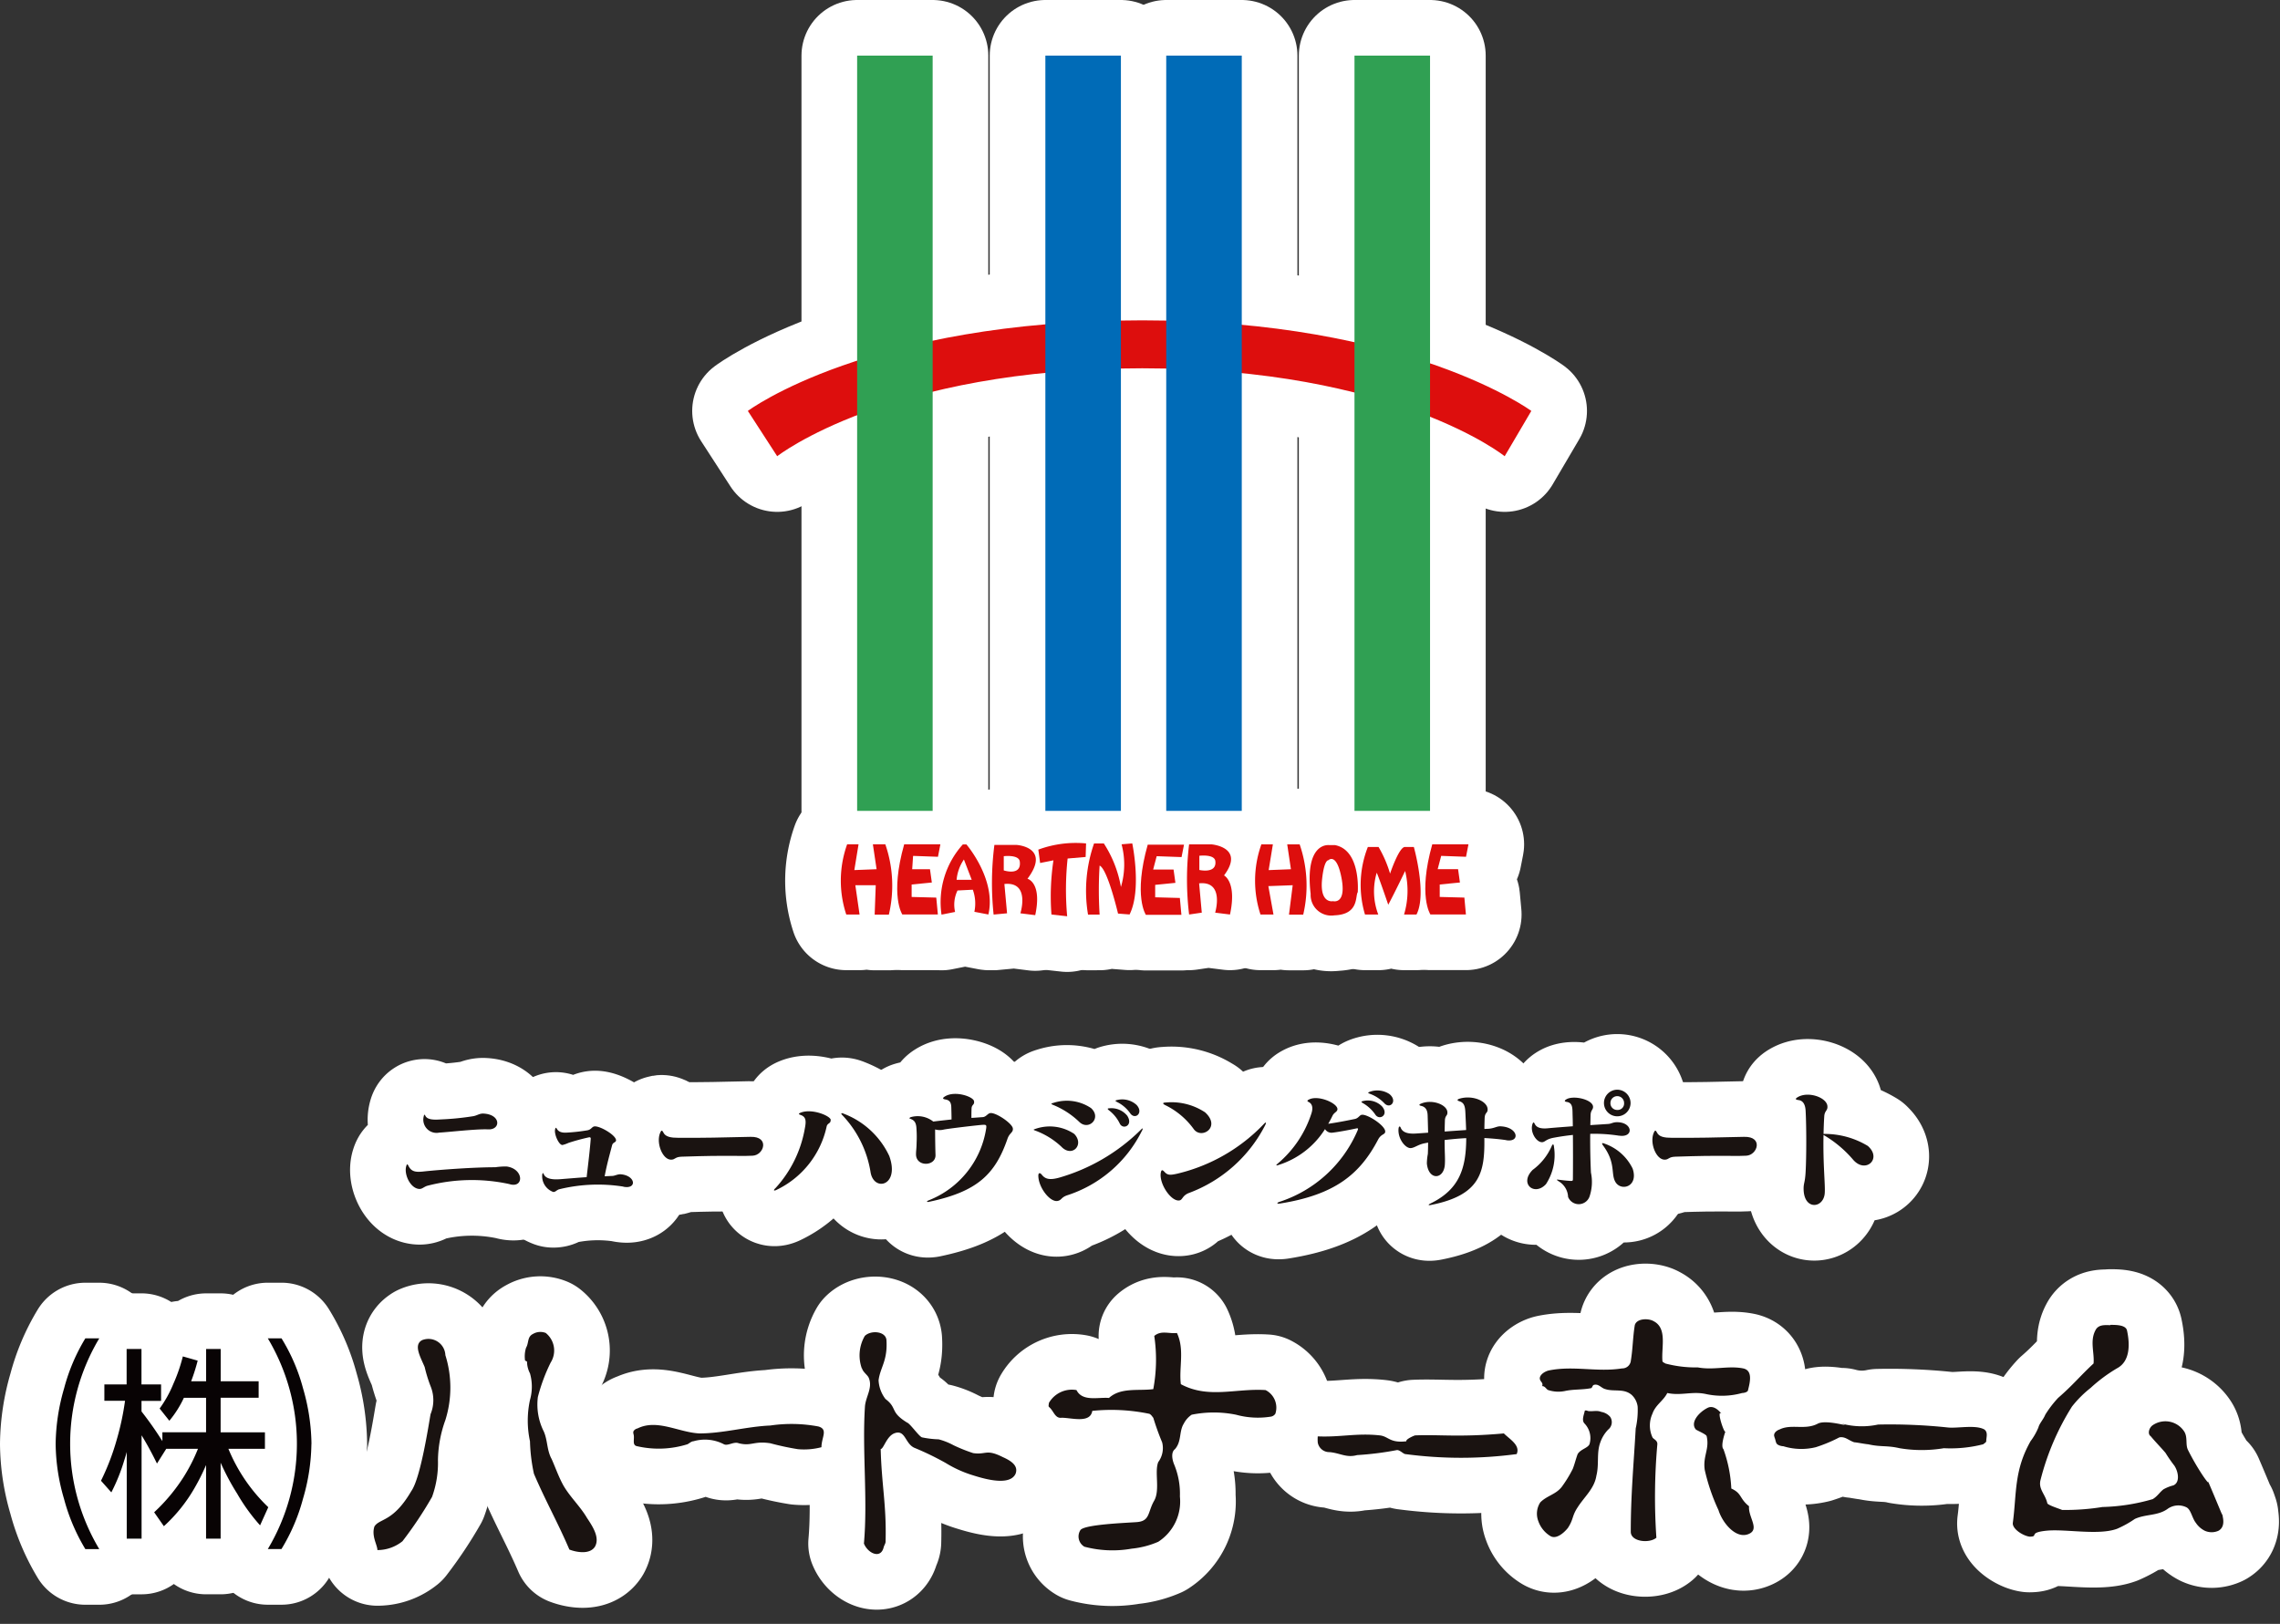 <svg xmlns="http://www.w3.org/2000/svg" xmlns:xlink="http://www.w3.org/1999/xlink" width="122.904" height="87.549" viewBox="0 0 122.904 87.549">
  <rect x="0" y="0" width="122.904" height="87.549" fill="#333333" stroke="none"/>
  <defs>
    <clipPath id="clip-path">
      <rect id="長方形_3265" data-name="長方形 3265" width="116.86" height="80.792" fill="none"/>
    </clipPath>
  </defs>
  <g id="グループ_75365" data-name="グループ 75365" transform="translate(-558 -9303.616)">
    <g id="グループ_75359" data-name="グループ 75359" transform="translate(561 9306.616)">
      <g id="グループ_75364" data-name="グループ 75364" transform="translate(0)">
        <path id="パス_138480" data-name="パス 138480" d="M126.429,53.24s6.5-4.884,21.259-4.884c14.365,0,20.974,4.884,20.974,4.884l-1.436,2.442s-5.889-4.741-19.537-4.741-19.678,4.741-19.678,4.741Z" transform="translate(-89.116 -34.085)" stroke="#fff" stroke-linecap="round" stroke-linejoin="round" stroke-width="6"/>
        <rect id="長方形_3261" data-name="長方形 3261" width="4.072" height="40.717" transform="translate(53.351)" stroke="#fff" stroke-linecap="round" stroke-linejoin="round" stroke-width="6"/>
        <rect id="長方形_3262" data-name="長方形 3262" width="4.072" height="40.717" transform="translate(59.866)" stroke="#fff" stroke-linecap="round" stroke-linejoin="round" stroke-width="6"/>
        <rect id="長方形_3263" data-name="長方形 3263" width="4.073" height="40.717" transform="translate(70.014)" stroke="#fff" stroke-linecap="round" stroke-linejoin="round" stroke-width="6"/>
        <rect id="長方形_3264" data-name="長方形 3264" width="4.071" height="40.717" transform="translate(43.204)" stroke="#fff" stroke-linecap="round" stroke-linejoin="round" stroke-width="6"/>
        <path id="パス_138481" data-name="パス 138481" d="M143.727,144.078a5.814,5.814,0,0,0-.047,3.783h.717l-.228-1.58h1.1l-.058,1.587h.765a6.818,6.818,0,0,0-.19-3.79h-.671l.2,1.341-1.2.047.227-1.388Z" transform="translate(-101.062 -101.556)" stroke="#fff" stroke-linecap="round" stroke-linejoin="round" stroke-width="6"/>
        <path id="パス_138482" data-name="パス 138482" d="M219.388,144.078a5.83,5.83,0,0,0-.048,3.783h.7l-.276-1.531,1.312-.048-.2,1.587h.767a6.842,6.842,0,0,0-.192-3.79h-.67l.2,1.341-1.2.047.227-1.388Z" transform="translate(-154.393 -101.556)" stroke="#fff" stroke-linecap="round" stroke-linejoin="round" stroke-width="6"/>
        <path id="パス_138483" data-name="パス 138483" d="M154.054,144.078h1.963l-.131.671-1.341-.048-.048.718h.959l.1.717-1.089.108v.671l1.328.035.086.91h-1.916s-.683-1.007.1-3.783" transform="translate(-108.325 -101.556)" stroke="#fff" stroke-linecap="round" stroke-linejoin="round" stroke-width="6"/>
        <path id="パス_138484" data-name="パス 138484" d="M198.546,144.14h1.964l-.132.669-1.341-.048-.19.72h1.1l.1.717-1.091.109v.67l1.33.036.084.909h-1.916s-.685-1,.1-3.782" transform="translate(-139.686 -101.6)" stroke="#fff" stroke-linecap="round" stroke-linejoin="round" stroke-width="6"/>
        <path id="パス_138485" data-name="パス 138485" d="M250.506,144.078h1.964l-.132.671L251,144.7l-.19.718h1.1l.1.717-1.089.108v.671l1.328.035.084.91h-1.914s-.683-1.007.1-3.783" transform="translate(-176.312 -101.556)" stroke="#fff" stroke-linecap="round" stroke-linejoin="round" stroke-width="6"/>
        <path id="パス_138486" data-name="パス 138486" d="M179.482,144.184a5.823,5.823,0,0,1,2.574-.334l-.023.73-.972.084a15.977,15.977,0,0,0-.024,3.113l-.847-.094a13.09,13.09,0,0,1,.107-2.922l-.718.144Z" transform="translate(-126.511 -101.377)" stroke="#fff" stroke-linecap="round" stroke-linejoin="round" stroke-width="6"/>
        <path id="パス_138487" data-name="パス 138487" d="M188.306,147.752a7.742,7.742,0,0,1,.325-3.838h.526a6.3,6.3,0,0,1,.922,2.347,4.241,4.241,0,0,0,.035-2.3l.576-.048s.524,2.491-.145,3.831l-.622-.048s-.561-2.394-.993-2.588a21.021,21.021,0,0,0,0,2.642Z" transform="translate(-132.655 -101.441)" stroke="#fff" stroke-linecap="round" stroke-linejoin="round" stroke-width="6"/>
        <path id="パス_138488" data-name="パス 138488" d="M163.04,144.094h-.192a4.645,4.645,0,0,0-1.149,3.785l.731-.146a1.752,1.752,0,0,1,.131-1.156l.825-.042a2.177,2.177,0,0,1,.084,1.191l.755.145c.441-1.895-1.185-3.778-1.185-3.778M162.512,146a2.3,2.3,0,0,1,.394-1.094l.421,1.094Z" transform="translate(-113.946 -101.567)" stroke="#fff" stroke-linecap="round" stroke-linejoin="round" stroke-width="6"/>
        <path id="パス_138489" data-name="パス 138489" d="M172.92,146c1.28-1.707-.586-1.82-.586-1.82h-1.2a16.22,16.22,0,0,0-.042,3.754l.725-.068-.144-1.58c1.412-.146.862,1.58.862,1.58l.8.1c.382-1.772-.421-1.963-.421-1.963m-1.275-.449v-.767s.815-.1.864.288c.1.8-.864.478-.864.478" transform="translate(-120.531 -101.626)" stroke="#fff" stroke-linecap="round" stroke-linejoin="round" stroke-width="6"/>
        <path id="パス_138490" data-name="パス 138490" d="M208.6,145.753c1.149-1.533-.683-1.676-.683-1.676h-1.2a15.724,15.724,0,0,0,0,3.783l.683-.1-.143-1.58c1.388-.143.864,1.58.864,1.58l.8.1c.382-1.772-.324-2.108-.324-2.108m-1.328-.292v-.767s.815-.1.862.287c.087.7-.862.479-.862.479" transform="translate(-145.618 -101.555)" stroke="#fff" stroke-linecap="round" stroke-linejoin="round" stroke-width="6"/>
        <path id="パス_138491" data-name="パス 138491" d="M238.582,148.2a5.571,5.571,0,0,1,.155-3.641h.576a6.4,6.4,0,0,1,.621,1.436s.48-1.436.8-1.436h.481s.718,2.537.143,3.641h-.67a4.466,4.466,0,0,0,.058-2.347s-.525,1.1-.91,1.82c0,0-.536-1.572-.622-1.724a3.527,3.527,0,0,0,.084,2.252Z" transform="translate(-168.002 -101.895)" stroke="#fff" stroke-linecap="round" stroke-linejoin="round" stroke-width="6"/>
        <path id="パス_138492" data-name="パス 138492" d="M230.426,144.214h-.336s-1.328-.192-.994,2.632A1.111,1.111,0,0,0,230.378,148c1.341-.048,1.114-1.055,1.257-1.246,0,0,.181-2.25-1.209-2.537m-.139,3.021s-.718.143-.573-1.2c.113-1.052.334-1.006.334-1.006s.4-.416.672.765c.381,1.677-.433,1.436-.433,1.436" transform="translate(-161.445 -101.65)" stroke="#fff" stroke-linecap="round" stroke-linejoin="round" stroke-width="6"/>
        <path id="パス_138493" data-name="パス 138493" d="M69.511,197.062a9.507,9.507,0,0,0-4.425.1c-.181.067-.26.167-.4.167-.489-.013-.851-.789-.717-1.232.04-.134.066-.119.127,0,.166.328.428.335.877.281.923-.094,2.643-.22,3.8-.22a3.676,3.676,0,0,1,.609-.04c.944.128.944,1.211.127.943m-1.138-2.944c-.57-.033-2.181.153-2.624.174a.714.714,0,0,1-.836-.878c.026-.114.047-.114.1-.007.12.195.462.2.817.174a14.922,14.922,0,0,0,1.713-.168c.255-.034.355-.16.6-.147.949.053.923.891.234.851" transform="translate(-45.07 -136.227)" stroke="#fff" stroke-linecap="round" stroke-linejoin="round" stroke-width="6"/>
        <path id="パス_138494" data-name="パス 138494" d="M93.218,198.837a8.737,8.737,0,0,0-3.48.147c-.153.06-.181.148-.308.14a.906.906,0,0,1-.589-.944c.027-.1.047-.094.087,0,.094.187.334.3.9.255.509-.04.985-.081,1.406-.108.094-.8.181-1.519.221-2.081,0-.054-.034-.079-.094-.067a11.185,11.185,0,0,0-1.106.3,1.655,1.655,0,0,1-.321.113c-.187.021-.462-.576-.4-.843.028-.108.048-.108.1-.021.107.181.315.215.574.194a9.76,9.76,0,0,0,1.059-.12c.234-.04.241-.2.4-.213.3-.02,1.146.473,1.152.748,0,.127-.174.1-.214.276-.154.587-.281,1.03-.4,1.666l.414-.019c.128,0,.3-.108.476-.086.789.08.857.816.12.669" transform="translate(-62.611 -137.861)" stroke="#fff" stroke-linecap="round" stroke-linejoin="round" stroke-width="6"/>
        <path id="パス_138495" data-name="パス 138495" d="M115.2,197.734c-.923.04-1.023-.04-3.822.053-.362.014-.328.153-.555.161-.468.013-.83-.9-.6-1.446.06-.147.107-.161.174-.021.113.242.415.288.81.288,1.585.007,2.142-.014,3.888-.052,1.057-.028.723,1,.107,1.017" transform="translate(-77.639 -138.425)" stroke="#fff" stroke-linecap="round" stroke-linejoin="round" stroke-width="6"/>
        <path id="パス_138496" data-name="パス 138496" d="M134.244,193.31c.008.207-.16.154-.213.342a4.943,4.943,0,0,1-2.7,3.426c-.166.081-.187.021-.053-.1a6.375,6.375,0,0,0,1.574-3.205c.087-.436.053-.63-.221-.73-.121-.04-.134-.073,0-.127.615-.242,1.612.181,1.619.395m3.154,1.941c.589,1.627-.851,1.961-1.012.851a5.774,5.774,0,0,0-1.519-3.052c-.094-.094-.06-.134.068-.081a4.473,4.473,0,0,1,2.463,2.282" transform="translate(-92.468 -135.929)" stroke="#fff" stroke-linecap="round" stroke-linejoin="round" stroke-width="6"/>
        <path id="パス_138497" data-name="パス 138497" d="M161.505,191.534c.019.227-.174.221-.289.549-.662,1.915-1.619,2.85-4.224,3.4-.125.027-.174-.014-.019-.08a4.974,4.974,0,0,0,3.092-3.869c.026-.187.006-.208-.181-.2s-1.8.195-2.1.255a.882.882,0,0,1-.47-.007c0,.441.008.99.021,1.385.013.61-1.044.65-1.051-.04,0-.214.026-.261.032-.622a6.244,6.244,0,0,0-.006-.738c-.013-.347-.107-.468-.307-.549-.1-.04-.1-.04-.014-.094a1.356,1.356,0,0,1,1.225.234c.3-.039.623-.073.985-.113,0-.194-.007-.429-.013-.657-.008-.26-.087-.381-.314-.421-.168-.027-.162-.081-.034-.161.536-.336,1.525.007,1.572.247.041.215-.126.174-.132.408-.008.167-.008.355-.008.5.255-.014.47-.034.6-.041.207-.013.268-.207.434-.221.321-.019,1.178.57,1.2.831" transform="translate(-109.906 -133.69)" stroke="#fff" stroke-linecap="round" stroke-linejoin="round" stroke-width="6"/>
        <path id="パス_138498" data-name="パス 138498" d="M180.8,192.54c.583.589-.106,1.306-.683.7a4.15,4.15,0,0,0-1.412-.871c-.127-.047-.1-.053.04-.1a2.362,2.362,0,0,1,2.055.274m3.656-.155a6.837,6.837,0,0,1-4.037,3.475c-.321.113-.281.254-.5.3-.4.087-1.025-.7-1.044-1.337-.007-.194.087-.2.194-.067.181.228.421.287.917.153a10.313,10.313,0,0,0,4.4-2.571c.121-.127.147-.113.074.047m-2.739-1.225c.583.536-.14,1.24-.649.731a4.433,4.433,0,0,0-1.412-.912c-.121-.053-.107-.066.034-.107a2.331,2.331,0,0,1,2.027.287m1.955.423c.321.515-.247.763-.415.4a1.987,1.987,0,0,0-.582-.709c-.094-.082-.087-.1.034-.108a1.1,1.1,0,0,1,.964.415m.489-.6c.408.434-.087.843-.349.441a1.864,1.864,0,0,0-.689-.589c-.127-.066-.12-.087-.006-.112a1.149,1.149,0,0,1,1.044.261" transform="translate(-125.903 -134.416)" stroke="#fff" stroke-linecap="round" stroke-linejoin="round" stroke-width="6"/>
        <path id="パス_138499" data-name="パス 138499" d="M207.461,192.452a7.581,7.581,0,0,1-4.124,3.667c-.368.147-.321.389-.528.4-.455.034-1.1-.957-.972-1.526.034-.141.087-.128.189-.02.166.181.287.195.721.094a9.465,9.465,0,0,0,4.639-2.671c.115-.126.149-.086.074.055m-3.26-.7c.918.81-.187,1.506-.6.91a4.115,4.115,0,0,0-1.532-1.284c-.148-.075-.148-.135.026-.14a3.284,3.284,0,0,1,2.1.514" transform="translate(-142.258 -134.796)" stroke="#fff" stroke-linecap="round" stroke-linejoin="round" stroke-width="6"/>
        <path id="パス_138500" data-name="パス 138500" d="M228.828,191.244c0,.193-.213.113-.388.449-.985,1.873-2.334,2.97-5.281,3.44-.161.026-.2-.021-.061-.081a6.9,6.9,0,0,0,4.245-3.87c.04-.1.019-.12-.094-.093-.4.087-1.025.2-1.293.227a.411.411,0,0,1-.374-.195,4.585,4.585,0,0,1-2.491,1.929c-.147.054-.181.034-.053-.074a5.9,5.9,0,0,0,1.821-2.73c.1-.342-.007-.509-.153-.583-.094-.047-.1-.081.006-.134.5-.268,1.559.2,1.54.523-.007.14-.174.166-.262.341-.074.155-.153.3-.234.442.636-.094,1.138-.2,1.44-.261.206-.047.247-.221.387-.227.327-.014,1.244.589,1.244.9m-.173-1.353c.394.462-.14.784-.362.442a2.03,2.03,0,0,0-.67-.617c-.107-.066-.1-.086.019-.113a1.085,1.085,0,0,1,1.012.287m.4-.662c.463.375.034.843-.281.487a2.018,2.018,0,0,0-.755-.494c-.134-.054-.14-.067-.027-.113a1.186,1.186,0,0,1,1.064.12" transform="translate(-157.157 -133.246)" stroke="#fff" stroke-linecap="round" stroke-linejoin="round" stroke-width="6"/>
        <path id="パス_138501" data-name="パス 138501" d="M251.067,192.6c-.355-.053-.717-.086-1.178-.113.021,1.8-.168,3.072-2.878,3.608-.161.034-.161-.014-.021-.082,1.586-.768,1.914-1.94,1.922-3.52-.416.02-.81.06-1.165.1,0,.736.034.938.013,1.312-.047.83-.883.883-.97-.047a2.926,2.926,0,0,1,.053-.516c.006-.134.013-.367.013-.609l-.206.04c-.342.074-.5.227-.71.256-.3.039-.736-.516-.676-1.059.015-.12.074-.141.115-.04.113.288.455.335.81.315.194-.013.421-.027.668-.046-.006-.289-.019-.731-.025-.912-.007-.327-.121-.481-.355-.534-.121-.027-.121-.074.013-.127.589-.241,1.38.061,1.406.462.015.215-.119.161-.134.449-.006.215-.013.408-.013.6.375-.028.77-.054,1.157-.081-.007-.254-.026-.636-.039-.916-.014-.349-.061-.55-.308-.63-.155-.047-.155-.1,0-.147.7-.208,1.5.141,1.506.576.006.22-.147.148-.161.481-.007.2-.013.4-.013.577.068,0,.134-.007.2-.007.328-.021.462-.14.662-.134.963.034,1.091.877.315.749" transform="translate(-172.874 -134.131)" stroke="#fff" stroke-linecap="round" stroke-linejoin="round" stroke-width="6"/>
        <path id="パス_138502" data-name="パス 138502" d="M270.224,191.974a2.871,2.871,0,0,1-.429,2.029c-.615.669-1.465-.02-.714-.771a3.145,3.145,0,0,0,1.016-1.265c.066-.154.113-.128.128.006m3.507-.582a8.6,8.6,0,0,0-1.552-.1c-.008.87.018,1.653.039,2.088a2.453,2.453,0,0,1-.081,1.306.617.617,0,0,1-1.151.007,1.027,1.027,0,0,0-.51-.844c-.134-.094-.126-.1.021-.081.315.041.4.047.589.061.141.006.16.006.16-.115.007-.756.007-1.6,0-2.363-.315.034-.655.081-1.017.148-.421.073-.468.22-.617.241-.315.046-.7-.543-.542-.985.034-.094.068-.107.115-.006.1.207.315.269.656.248.5-.047.972-.08,1.4-.113,0-.222-.007-.443-.013-.65-.007-.328.007-.616-.315-.662-.127-.021-.14-.067-.021-.141.389-.233,1.427.013,1.44.4.006.168-.128.174-.134.468-.006.169-.006.342-.013.522.328-.02.642-.04.957-.061.207-.013.255-.107.536-.094.8.034.857.844.053.723m.736,1.78c.321.965-.6,1.231-.917.738-.281-.442.034-1.019-.67-1.976-.107-.147-.066-.168.1-.1a2.648,2.648,0,0,1,1.487,1.338m-.113-3.541a.717.717,0,1,1-.717-.715.719.719,0,0,1,.717.715m-.349,0a.368.368,0,0,0-.736,0,.36.36,0,0,0,.368.376.346.346,0,0,0,.368-.376" transform="translate(-189.459 -133.161)" stroke="#fff" stroke-linecap="round" stroke-linejoin="round" stroke-width="6"/>
        <path id="パス_138503" data-name="パス 138503" d="M296.689,197.734c-.925.04-1.025-.04-3.822.053-.362.014-.329.153-.557.161-.468.013-.83-.9-.6-1.446.06-.147.108-.161.174-.021.113.242.415.288.81.288,1.587.007,2.142-.014,3.888-.052,1.059-.028.723,1,.108,1.017" transform="translate(-205.567 -138.425)" stroke="#fff" stroke-linecap="round" stroke-linejoin="round" stroke-width="6"/>
        <path id="パス_138504" data-name="パス 138504" d="M321.728,192.591c.763.684-.134,1.5-.8.737a6.19,6.19,0,0,0-1.6-1.34c-.034,1.58.1,2.671.066,3.139-.06.816-1.1.938-1.138-.181-.013-.368.074-.347.107-.964.047-.823.047-2.462,0-3.3-.02-.369-.16-.55-.387-.575-.168-.022-.187-.068-.04-.156.561-.334,1.539.008,1.6.463.034.274-.147.247-.168.568s-.032.65-.039.951a4.488,4.488,0,0,1,2.4.655" transform="translate(-224.031 -133.798)" stroke="#fff" stroke-linecap="round" stroke-linejoin="round" stroke-width="6"/>
        <path id="パス_138505" data-name="パス 138505" d="M60.652,234.526c-.436.261-.079.875.16,1.434a7.744,7.744,0,0,0,.318,1.034,1.98,1.98,0,0,1,0,1.512c-.1.565-.538,3.445-1.035,4.141-.982,1.686-1.706,1.465-1.989,1.91-.173.516.159,1,.159,1.275a2.158,2.158,0,0,0,1.353-.478,21.044,21.044,0,0,0,1.593-2.389,5.386,5.386,0,0,0,.318-1.992,6.617,6.617,0,0,1,.4-2.15,5.84,5.84,0,0,0,0-3.5.913.913,0,0,0-1.275-.8" transform="translate(-40.921 -165.261)" stroke="#fff" stroke-linecap="round" stroke-linejoin="round" stroke-width="6"/>
        <path id="パス_138506" data-name="パス 138506" d="M85.706,234.692A1.539,1.539,0,0,1,85.76,234c.159-.265.053-.583.372-.742a.787.787,0,0,1,.689-.053,1.214,1.214,0,0,1,.266,1.594,9.54,9.54,0,0,0-.691,1.858,3.227,3.227,0,0,0,.318,1.857c.213.478.16,1.008.424,1.487.213.476.373.956.638,1.433.371.636.9,1.114,1.273,1.751.32.478.691,1.061.426,1.539-.266.426-.957.319-1.38.159-.637-1.487-1.275-2.6-1.911-4.086a9.3,9.3,0,0,1-.213-1.752,5.251,5.251,0,0,1,0-2.23,2.613,2.613,0,0,0,0-1.431,1.42,1.42,0,0,1-.16-.637Z" transform="translate(-60.402 -164.339)" stroke="#fff" stroke-linecap="round" stroke-linejoin="round" stroke-width="6"/>
        <path id="パス_138507" data-name="パス 138507" d="M105.5,250.466c-.061-.156.16-.266.213-.266,1.06-.531,2.229.213,3.344.266,1.273,0,2.547-.373,3.82-.426a7.813,7.813,0,0,1,2.6.053c.531.16.158.584.158,1.116a3.674,3.674,0,0,1-1.273.106,14.686,14.686,0,0,1-1.486-.319c-.893-.137-1.007.173-1.7,0-.265-.106-.585.161-.8.054a2.21,2.21,0,0,0-1.646-.16c-.107,0-.211.106-.318.16a5.2,5.2,0,0,1-2.707.107c-.32-.054-.107-.426-.213-.69" transform="translate(-74.354 -176.184)" stroke="#fff" stroke-linecap="round" stroke-linejoin="round" stroke-width="6"/>
        <path id="パス_138508" data-name="パス 138508" d="M146.973,235.157a2.086,2.086,0,0,1,.16-1.751c.318-.318,1.114-.266,1.167.212.074,1.123-.337,1.485-.424,2.177a1.81,1.81,0,0,0,.371,1.009c.663.5.218.689,1.169,1.274.16.052.636.742.8.795a5.177,5.177,0,0,0,.9.107,3.593,3.593,0,0,1,.8.318,8.655,8.655,0,0,0,1.062.425c.709.1.691-.239,1.593.214.478.212.849.477.689.9-.34.741-1.95.187-2.388.053a6.333,6.333,0,0,1-1.38-.637,15.511,15.511,0,0,0-1.645-.8c-.55-.2-.508-1.025-1.115-.8-.425.158-.584.849-.742.849.051,1.964.317,3.025.264,4.989,0,.107-.077.2-.106.318-.158.638-.849.32-1.062-.211.213-2.389-.1-4.989.055-7.379.036-.532.425-1.007.212-1.539-.053-.159-.318-.318-.371-.531" transform="translate(-103.516 -164.379)" stroke="#fff" stroke-linecap="round" stroke-linejoin="round" stroke-width="6"/>
        <path id="パス_138509" data-name="パス 138509" d="M181.374,237.277c-.04-.033,0-.159,0-.212a1.432,1.432,0,0,1,1.487-.691c.318.638,1.168.374,1.751.425.637-.583,1.593-.37,2.388-.476a8.642,8.642,0,0,0,.053-2.867c.373-.318.8-.107,1.222-.16.424.9.1,1.858.211,2.76,1.487.8,2.973.214,4.566.318a1.059,1.059,0,0,1,.529,1.274.36.36,0,0,1-.264.161,4.439,4.439,0,0,1-1.858-.107,6.038,6.038,0,0,0-2.389,0,1.272,1.272,0,0,0-.424.478c-.267.424-.107.955-.478,1.38-.213.158-.159.531-.053.8a4.112,4.112,0,0,1,.32,1.751,2.586,2.586,0,0,1-1.168,2.442,4.775,4.775,0,0,1-1.433.371,5.9,5.9,0,0,1-2.548-.106.639.639,0,0,1-.211-.9c.236-.3,2.418-.381,3.025-.425.744-.053.584-.53.955-1.167.318-.584,0-1.539.213-2.071a1.264,1.264,0,0,0,.211-1.06,13.872,13.872,0,0,1-.478-1.328c-.052-.052-.1-.158-.211-.213a10.064,10.064,0,0,0-3.078-.159c-.107.691-1.115.371-1.646.371-.371.053-.425-.371-.691-.584" transform="translate(-127.832 -164.429)" stroke="#fff" stroke-linecap="round" stroke-linejoin="round" stroke-width="6"/>
        <path id="パス_138510" data-name="パス 138510" d="M230.5,252.17a2.1,2.1,0,0,1,0-.319c1.222.053,2.113-.189,3.344-.053.479.053.531.424,1.433.318-.053-.106.425-.315.478-.318,1.275-.054,2.382.11,4.777-.106.32.318.9.636.691,1.114a22.682,22.682,0,0,1-6,0c-.105,0-.325-.255-.478-.212a16.628,16.628,0,0,1-2.123.266c-.584.16-.9-.107-1.486-.16a.63.63,0,0,1-.638-.529" transform="translate(-162.466 -177.41)" stroke="#fff" stroke-linecap="round" stroke-linejoin="round" stroke-width="6"/>
        <path id="パス_138511" data-name="パス 138511" d="M271.105,234.13c-.12-.237.212-.478.478-.531,1.327-.266,2.6.106,3.927-.107a.465.465,0,0,0,.478-.425c.106-.637.106-1.273.213-1.911.106-.371.742-.371,1.009-.213.742.373.424,1.38.478,2.124,0,.108.1.108.158.16a6.382,6.382,0,0,0,1.752.211c.849.16,1.645-.106,2.441.053.531.107.373.742.266,1.167,0,.107-.211.16-.318.16a4.058,4.058,0,0,1-1.964.053c-.742-.158-1.327.107-2.071-.053-.212.425-.636.637-.8,1.114a1.529,1.529,0,0,0,0,1.274c.053.107.271.153.264.372a32.28,32.28,0,0,0-.052,5.042c-.37.319-1.381.223-1.381-.319,0-2.016.16-3.662.266-5.573a4.425,4.425,0,0,0,.106-1.168,1.041,1.041,0,0,0-.32-.637c-.424-.37-.954-.16-1.433-.318-.212-.053-.371-.32-.636-.213-.053.054-.053.107-.106.161-.478.1-.956.053-1.434.159a1.752,1.752,0,0,1-.9-.055c-.107-.052-.16-.211-.319-.211.055-.161-.052-.214-.105-.319" transform="translate(-191.076 -162.715)" stroke="#fff" stroke-linecap="round" stroke-linejoin="round" stroke-width="6"/>
        <path id="パス_138512" data-name="パス 138512" d="M273.291,247.513c-.053-.01-.16-.053-.16.054-.053.211-.16.478,0,.637a1.133,1.133,0,0,1,.264,1.114c-.1.213-.478.266-.637.53-.1.266-.158.531-.264.8a6.8,6.8,0,0,1-.583.955c-.32.425-.8.478-1.168.85a1.116,1.116,0,0,0-.107,1.007,1.535,1.535,0,0,0,.637.8c.318.211.743-.16.955-.424.318-.479.212-.638.529-1.116.373-.584.9-1.009,1.009-1.7.16-.637,0-1.221.213-1.8a1.89,1.89,0,0,1,.424-.691.512.512,0,0,0,.107-.689.809.809,0,0,0-.478-.265c-.267-.107-.478,0-.743-.054" transform="translate(-190.714 -174.453)" stroke="#fff" stroke-linecap="round" stroke-linejoin="round" stroke-width="6"/>
        <path id="パス_138513" data-name="パス 138513" d="M299.968,246.913c-.488.244-.954.8-.636,1.167.053.053.584.265.584.371.158.691-.213,1.062-.106,1.805a10.561,10.561,0,0,0,.743,2.176c.213.69.955,1.592,1.646,1.274.584-.265-.053-.9,0-1.486-.531-.425-.371-.69-.956-.956a7.217,7.217,0,0,0-.424-2.122c-.16-.159.055-.805.106-.956-.053.158-.51-1.212-.213-.956-.01-.009-.363-.507-.744-.317" transform="translate(-210.916 -174.011)" stroke="#fff" stroke-linecap="round" stroke-linejoin="round" stroke-width="6"/>
        <path id="パス_138514" data-name="パス 138514" d="M313.9,250.47c-.107-.211.106-.371.266-.424.636-.318,1.378.053,2.069-.318.492-.245,1.978.263,1.273,0a4.143,4.143,0,0,0,1.965.053,29.762,29.762,0,0,1,3.769.158c.531.053,1.486-.158,1.964.107.211.16.1.424.1.637,0,.054-.1.106-.158.16a7.077,7.077,0,0,1-2.124.213,7.25,7.25,0,0,1-2.389,0c-.689-.16-1.007-.054-1.7-.213-.106,0-.636-.106-.743-.106-.318-.106-.478-.319-.8-.266a8.07,8.07,0,0,1-1.273.531,3.283,3.283,0,0,1-1.751-.053c-.106,0-.318-.054-.371-.161s-.053-.212-.106-.318" transform="translate(-221.238 -175.977)" stroke="#fff" stroke-linecap="round" stroke-linejoin="round" stroke-width="6"/>
        <path id="パス_138515" data-name="パス 138515" d="M362.739,231.9c-.264,0-.636-.053-.8.266-.318.583-.053,1.22-.107,1.8-.742.689-1.114,1.167-1.911,1.856a5.825,5.825,0,0,0-.689.9c-.107.265-.32.478-.371.689a3.369,3.369,0,0,1-.424.743c-.9,1.592-.744,2.814-.957,4.405-.042.317.531.691.9.744.529,0-.107-.213.9-.32,1.036-.108,2.814.266,3.82-.105a5.608,5.608,0,0,0,.957-.531c.583-.267,1.22-.16,1.751-.531a.993.993,0,0,1,1.007-.107c.266.107.32.585.531.849a1.248,1.248,0,0,0,.478.425.9.9,0,0,0,.745,0c.37-.212.264-.689.157-1.008.261.73-.212-.477-.742-1.7.182.418-.531-.584-1.062-1.646-.15-.3,0-.69-.212-1.008a1.211,1.211,0,0,0-1.7-.32c-.211.16-.264.478-.1.584.264.318.53.584.8.9a7.835,7.835,0,0,0,.478.691c.212.319.318.9-.053,1.062a2.217,2.217,0,0,0-.531.211c-.212.16-.318.371-.584.531a10.573,10.573,0,0,1-2.707.424,12.567,12.567,0,0,1-2.176.159c-.107-.052-.8-.265-.8-.37-.107-.478-.478-.744-.37-1.221a13.764,13.764,0,0,1,1.7-3.982,5.973,5.973,0,0,1,1.007-1.007,8.375,8.375,0,0,1,1.433-1.063c.691-.371.691-1.274.531-2.018-.053-.318-.583-.318-.9-.318" transform="translate(-251.978 -163.455)" stroke="#fff" stroke-linecap="round" stroke-linejoin="round" stroke-width="6"/>
        <path id="パス_138516" data-name="パス 138516" d="M2.354,245.687H1.6a10.376,10.376,0,0,1-1.149-2.708A10.775,10.775,0,0,1,0,240.024a11.027,11.027,0,0,1,.455-3A10.2,10.2,0,0,1,1.6,234.326h.751a11.064,11.064,0,0,0,0,11.361" transform="translate(0 -165.169)" stroke="#fff" stroke-linecap="round" stroke-linejoin="round" stroke-width="6"/>
        <path id="パス_138517" data-name="パス 138517" d="M8.464,238.181h1.2V236.27h.8v1.911h1.057v.888H10.466v.568a19.041,19.041,0,0,1,1.125,1.6v-.478h2.355V238.9H12.751a5.649,5.649,0,0,1-.784,1.239l-.524-.659a6.289,6.289,0,0,0,.74-1.331,8.8,8.8,0,0,0,.511-1.479l.8.228a10.144,10.144,0,0,1-.353,1.113h.808v-1.74h.785v1.74h2.046v.888H14.731v1.864h2.388v.888H15.15A9.177,9.177,0,0,0,17.3,244.8l-.442.978a10.127,10.127,0,0,1-1.24-1.716,13.018,13.018,0,0,1-.887-1.662v4.095h-.785v-3.969a11.6,11.6,0,0,1-.614,1.227,8.507,8.507,0,0,1-1.66,2.071l-.524-.751a9.725,9.725,0,0,0,1.6-1.922,9.36,9.36,0,0,0,.762-1.5H11.8l-.5.795q-.409-.84-.83-1.523v5.573h-.8v-4.674c-.038.144-.079.284-.125.42A10,10,0,0,1,8.84,244l-.558-.627a12.833,12.833,0,0,0,.853-2.229,14.485,14.485,0,0,0,.443-2.081H8.464Z" transform="translate(-5.838 -166.54)" stroke="#fff" stroke-linecap="round" stroke-linejoin="round" stroke-width="6"/>
        <path id="パス_138518" data-name="パス 138518" d="M41.1,240.024a10.858,10.858,0,0,1-.455,2.955,10.2,10.2,0,0,1-1.16,2.707H38.75a11.071,11.071,0,0,0,0-11.361h.739a10.032,10.032,0,0,1,1.16,2.695,11.111,11.111,0,0,1,.455,3" transform="translate(-27.314 -165.169)" stroke="#fff" stroke-linecap="round" stroke-linejoin="round" stroke-width="6"/>
      </g>
    </g>
    <g id="グループ_75363" data-name="グループ 75363" transform="translate(561 9306.616)">
      <g id="グループ_75358" data-name="グループ 75358" clip-path="url(#clip-path)">
        <path id="パス_138480-2" data-name="パス 138480" d="M126.429,53.24s6.5-4.884,21.259-4.884c14.365,0,20.974,4.884,20.974,4.884l-1.436,2.442s-5.889-4.741-19.537-4.741-19.678,4.741-19.678,4.741Z" transform="translate(-89.116 -34.085)" fill="#dd0e0d"/>
        <rect id="長方形_3261-2" data-name="長方形 3261" width="4.072" height="40.717" transform="translate(53.351)" fill="#006bb7"/>
        <rect id="長方形_3262-2" data-name="長方形 3262" width="4.072" height="40.717" transform="translate(59.866)" fill="#006bb7"/>
        <rect id="長方形_3263-2" data-name="長方形 3263" width="4.073" height="40.717" transform="translate(70.014)" fill="#30a053"/>
        <rect id="長方形_3264-2" data-name="長方形 3264" width="4.071" height="40.717" transform="translate(43.204)" fill="#30a053"/>
        <path id="パス_138481-2" data-name="パス 138481" d="M143.727,144.078a5.814,5.814,0,0,0-.047,3.783h.717l-.228-1.58h1.1l-.058,1.587h.765a6.818,6.818,0,0,0-.19-3.79h-.671l.2,1.341-1.2.047.227-1.388Z" transform="translate(-101.062 -101.556)" fill="#dd0e0d"/>
        <path id="パス_138482-2" data-name="パス 138482" d="M219.388,144.078a5.83,5.83,0,0,0-.048,3.783h.7l-.276-1.531,1.312-.048-.2,1.587h.767a6.842,6.842,0,0,0-.192-3.79h-.67l.2,1.341-1.2.047.227-1.388Z" transform="translate(-154.393 -101.556)" fill="#dd0e0d"/>
        <path id="パス_138483-2" data-name="パス 138483" d="M154.054,144.078h1.963l-.131.671-1.341-.048-.048.718h.959l.1.717-1.089.108v.671l1.328.035.086.91h-1.916s-.683-1.007.1-3.783" transform="translate(-108.325 -101.556)" fill="#dd0e0d"/>
        <path id="パス_138484-2" data-name="パス 138484" d="M198.546,144.14h1.964l-.132.669-1.341-.048-.19.72h1.1l.1.717-1.091.109v.67l1.33.036.084.909h-1.916s-.685-1,.1-3.782" transform="translate(-139.686 -101.6)" fill="#dd0e0d"/>
        <path id="パス_138485-2" data-name="パス 138485" d="M250.506,144.078h1.964l-.132.671L251,144.7l-.19.718h1.1l.1.717-1.089.108v.671l1.328.035.084.91h-1.914s-.683-1.007.1-3.783" transform="translate(-176.312 -101.556)" fill="#dd0e0d"/>
        <path id="パス_138486-2" data-name="パス 138486" d="M179.482,144.184a5.823,5.823,0,0,1,2.574-.334l-.023.73-.972.084a15.977,15.977,0,0,0-.024,3.113l-.847-.094a13.09,13.09,0,0,1,.107-2.922l-.718.144Z" transform="translate(-126.511 -101.377)" fill="#dd0e0d"/>
        <path id="パス_138487-2" data-name="パス 138487" d="M188.306,147.752a7.742,7.742,0,0,1,.325-3.838h.526a6.3,6.3,0,0,1,.922,2.347,4.241,4.241,0,0,0,.035-2.3l.576-.048s.524,2.491-.145,3.831l-.622-.048s-.561-2.394-.993-2.588a21.021,21.021,0,0,0,0,2.642Z" transform="translate(-132.655 -101.441)" fill="#dd0e0d"/>
        <path id="パス_138488-2" data-name="パス 138488" d="M163.04,144.094h-.192a4.645,4.645,0,0,0-1.149,3.785l.731-.146a1.752,1.752,0,0,1,.131-1.156l.825-.042a2.177,2.177,0,0,1,.084,1.191l.755.145c.441-1.895-1.185-3.778-1.185-3.778M162.512,146a2.3,2.3,0,0,1,.394-1.094l.421,1.094Z" transform="translate(-113.946 -101.567)" fill="#dd0e0d"/>
        <path id="パス_138489-2" data-name="パス 138489" d="M172.92,146c1.28-1.707-.586-1.82-.586-1.82h-1.2a16.22,16.22,0,0,0-.042,3.754l.725-.068-.144-1.58c1.412-.146.862,1.58.862,1.58l.8.1c.382-1.772-.421-1.963-.421-1.963m-1.275-.449v-.767s.815-.1.864.288c.1.8-.864.478-.864.478" transform="translate(-120.531 -101.626)" fill="#dd0e0d"/>
        <path id="パス_138490-2" data-name="パス 138490" d="M208.6,145.753c1.149-1.533-.683-1.676-.683-1.676h-1.2a15.724,15.724,0,0,0,0,3.783l.683-.1-.143-1.58c1.388-.143.864,1.58.864,1.58l.8.1c.382-1.772-.324-2.108-.324-2.108m-1.328-.292v-.767s.815-.1.862.287c.087.7-.862.479-.862.479" transform="translate(-145.618 -101.555)" fill="#dd0e0d"/>
        <path id="パス_138491-2" data-name="パス 138491" d="M238.582,148.2a5.571,5.571,0,0,1,.155-3.641h.576a6.4,6.4,0,0,1,.621,1.436s.48-1.436.8-1.436h.481s.718,2.537.143,3.641h-.67a4.466,4.466,0,0,0,.058-2.347s-.525,1.1-.91,1.82c0,0-.536-1.572-.622-1.724a3.527,3.527,0,0,0,.084,2.252Z" transform="translate(-168.002 -101.895)" fill="#dd0e0d"/>
        <path id="パス_138492-2" data-name="パス 138492" d="M230.426,144.214h-.336s-1.328-.192-.994,2.632A1.111,1.111,0,0,0,230.378,148c1.341-.048,1.114-1.055,1.257-1.246,0,0,.181-2.25-1.209-2.537m-.139,3.021s-.718.143-.573-1.2c.113-1.052.334-1.006.334-1.006s.4-.416.672.765c.381,1.677-.433,1.436-.433,1.436" transform="translate(-161.445 -101.65)" fill="#dd0e0d"/>
        <path id="パス_138493-2" data-name="パス 138493" d="M69.511,197.062a9.507,9.507,0,0,0-4.425.1c-.181.067-.26.167-.4.167-.489-.013-.851-.789-.717-1.232.04-.134.066-.119.127,0,.166.328.428.335.877.281.923-.094,2.643-.22,3.8-.22a3.676,3.676,0,0,1,.609-.04c.944.128.944,1.211.127.943m-1.138-2.944c-.57-.033-2.181.153-2.624.174a.714.714,0,0,1-.836-.878c.026-.114.047-.114.1-.007.12.195.462.2.817.174a14.922,14.922,0,0,0,1.713-.168c.255-.034.355-.16.6-.147.949.053.923.891.234.851" transform="translate(-45.07 -136.227)" fill="#1a1311"/>
        <path id="パス_138494-2" data-name="パス 138494" d="M93.218,198.837a8.737,8.737,0,0,0-3.48.147c-.153.06-.181.148-.308.14a.906.906,0,0,1-.589-.944c.027-.1.047-.094.087,0,.094.187.334.3.9.255.509-.04.985-.081,1.406-.108.094-.8.181-1.519.221-2.081,0-.054-.034-.079-.094-.067a11.185,11.185,0,0,0-1.106.3,1.655,1.655,0,0,1-.321.113c-.187.021-.462-.576-.4-.843.028-.108.048-.108.1-.021.107.181.315.215.574.194a9.76,9.76,0,0,0,1.059-.12c.234-.04.241-.2.4-.213.3-.02,1.146.473,1.152.748,0,.127-.174.1-.214.276-.154.587-.281,1.03-.4,1.666l.414-.019c.128,0,.3-.108.476-.086.789.08.857.816.12.669" transform="translate(-62.611 -137.861)" fill="#1a1311"/>
        <path id="パス_138495-2" data-name="パス 138495" d="M115.2,197.734c-.923.04-1.023-.04-3.822.053-.362.014-.328.153-.555.161-.468.013-.83-.9-.6-1.446.06-.147.107-.161.174-.021.113.242.415.288.81.288,1.585.007,2.142-.014,3.888-.052,1.057-.028.723,1,.107,1.017" transform="translate(-77.639 -138.425)" fill="#1a1311"/>
        <path id="パス_138496-2" data-name="パス 138496" d="M134.244,193.31c.008.207-.16.154-.213.342a4.943,4.943,0,0,1-2.7,3.426c-.166.081-.187.021-.053-.1a6.375,6.375,0,0,0,1.574-3.205c.087-.436.053-.63-.221-.73-.121-.04-.134-.073,0-.127.615-.242,1.612.181,1.619.395m3.154,1.941c.589,1.627-.851,1.961-1.012.851a5.774,5.774,0,0,0-1.519-3.052c-.094-.094-.06-.134.068-.081a4.473,4.473,0,0,1,2.463,2.282" transform="translate(-92.468 -135.929)" fill="#1a1311"/>
        <path id="パス_138497-2" data-name="パス 138497" d="M161.505,191.534c.019.227-.174.221-.289.549-.662,1.915-1.619,2.85-4.224,3.4-.125.027-.174-.014-.019-.08a4.974,4.974,0,0,0,3.092-3.869c.026-.187.006-.208-.181-.2s-1.8.195-2.1.255a.882.882,0,0,1-.47-.007c0,.441.008.99.021,1.385.013.61-1.044.65-1.051-.04,0-.214.026-.261.032-.622a6.244,6.244,0,0,0-.006-.738c-.013-.347-.107-.468-.307-.549-.1-.04-.1-.04-.014-.094a1.356,1.356,0,0,1,1.225.234c.3-.039.623-.073.985-.113,0-.194-.007-.429-.013-.657-.008-.26-.087-.381-.314-.421-.168-.027-.162-.081-.034-.161.536-.336,1.525.007,1.572.247.041.215-.126.174-.132.408-.008.167-.008.355-.008.5.255-.014.47-.034.6-.041.207-.013.268-.207.434-.221.321-.019,1.178.57,1.2.831" transform="translate(-109.906 -133.69)" fill="#1a1311"/>
        <path id="パス_138498-2" data-name="パス 138498" d="M180.8,192.54c.583.589-.106,1.306-.683.7a4.15,4.15,0,0,0-1.412-.871c-.127-.047-.1-.053.04-.1a2.362,2.362,0,0,1,2.055.274m3.656-.155a6.837,6.837,0,0,1-4.037,3.475c-.321.113-.281.254-.5.3-.4.087-1.025-.7-1.044-1.337-.007-.194.087-.2.194-.067.181.228.421.287.917.153a10.313,10.313,0,0,0,4.4-2.571c.121-.127.147-.113.074.047m-2.739-1.225c.583.536-.14,1.24-.649.731a4.433,4.433,0,0,0-1.412-.912c-.121-.053-.107-.066.034-.107a2.331,2.331,0,0,1,2.027.287m1.955.423c.321.515-.247.763-.415.4a1.987,1.987,0,0,0-.582-.709c-.094-.082-.087-.1.034-.108a1.1,1.1,0,0,1,.964.415m.489-.6c.408.434-.087.843-.349.441a1.864,1.864,0,0,0-.689-.589c-.127-.066-.12-.087-.006-.112a1.149,1.149,0,0,1,1.044.261" transform="translate(-125.903 -134.416)" fill="#1a1311"/>
        <path id="パス_138499-2" data-name="パス 138499" d="M207.461,192.452a7.581,7.581,0,0,1-4.124,3.667c-.368.147-.321.389-.528.4-.455.034-1.1-.957-.972-1.526.034-.141.087-.128.189-.02.166.181.287.195.721.094a9.465,9.465,0,0,0,4.639-2.671c.115-.126.149-.086.074.055m-3.26-.7c.918.81-.187,1.506-.6.91a4.115,4.115,0,0,0-1.532-1.284c-.148-.075-.148-.135.026-.14a3.284,3.284,0,0,1,2.1.514" transform="translate(-142.258 -134.796)" fill="#1a1311"/>
        <path id="パス_138500-2" data-name="パス 138500" d="M228.828,191.244c0,.193-.213.113-.388.449-.985,1.873-2.334,2.97-5.281,3.44-.161.026-.2-.021-.061-.081a6.9,6.9,0,0,0,4.245-3.87c.04-.1.019-.12-.094-.093-.4.087-1.025.2-1.293.227a.411.411,0,0,1-.374-.195,4.585,4.585,0,0,1-2.491,1.929c-.147.054-.181.034-.053-.074a5.9,5.9,0,0,0,1.821-2.73c.1-.342-.007-.509-.153-.583-.094-.047-.1-.081.006-.134.5-.268,1.559.2,1.54.523-.007.14-.174.166-.262.341-.074.155-.153.3-.234.442.636-.094,1.138-.2,1.44-.261.206-.047.247-.221.387-.227.327-.014,1.244.589,1.244.9m-.173-1.353c.394.462-.14.784-.362.442a2.03,2.03,0,0,0-.67-.617c-.107-.066-.1-.086.019-.113a1.085,1.085,0,0,1,1.012.287m.4-.662c.463.375.034.843-.281.487a2.018,2.018,0,0,0-.755-.494c-.134-.054-.14-.067-.027-.113a1.186,1.186,0,0,1,1.064.12" transform="translate(-157.157 -133.246)" fill="#1a1311"/>
        <path id="パス_138501-2" data-name="パス 138501" d="M251.067,192.6c-.355-.053-.717-.086-1.178-.113.021,1.8-.168,3.072-2.878,3.608-.161.034-.161-.014-.021-.082,1.586-.768,1.914-1.94,1.922-3.52-.416.02-.81.06-1.165.1,0,.736.034.938.013,1.312-.047.83-.883.883-.97-.047a2.926,2.926,0,0,1,.053-.516c.006-.134.013-.367.013-.609l-.206.04c-.342.074-.5.227-.71.256-.3.039-.736-.516-.676-1.059.015-.12.074-.141.115-.04.113.288.455.335.81.315.194-.013.421-.027.668-.046-.006-.289-.019-.731-.025-.912-.007-.327-.121-.481-.355-.534-.121-.027-.121-.074.013-.127.589-.241,1.38.061,1.406.462.015.215-.119.161-.134.449-.006.215-.013.408-.013.6.375-.028.77-.054,1.157-.081-.007-.254-.026-.636-.039-.916-.014-.349-.061-.55-.308-.63-.155-.047-.155-.1,0-.147.7-.208,1.5.141,1.506.576.006.22-.147.148-.161.481-.007.2-.013.4-.013.577.068,0,.134-.007.2-.007.328-.021.462-.14.662-.134.963.034,1.091.877.315.749" transform="translate(-172.874 -134.131)" fill="#1a1311"/>
        <path id="パス_138502-2" data-name="パス 138502" d="M270.224,191.974a2.871,2.871,0,0,1-.429,2.029c-.615.669-1.465-.02-.714-.771a3.145,3.145,0,0,0,1.016-1.265c.066-.154.113-.128.128.006m3.507-.582a8.6,8.6,0,0,0-1.552-.1c-.008.87.018,1.653.039,2.088a2.453,2.453,0,0,1-.081,1.306.617.617,0,0,1-1.151.007,1.027,1.027,0,0,0-.51-.844c-.134-.094-.126-.1.021-.081.315.041.4.047.589.061.141.006.16.006.16-.115.007-.756.007-1.6,0-2.363-.315.034-.655.081-1.017.148-.421.073-.468.22-.617.241-.315.046-.7-.543-.542-.985.034-.094.068-.107.115-.006.1.207.315.269.656.248.5-.047.972-.08,1.4-.113,0-.222-.007-.443-.013-.65-.007-.328.007-.616-.315-.662-.127-.021-.14-.067-.021-.141.389-.233,1.427.013,1.44.4.006.168-.128.174-.134.468-.006.169-.006.342-.013.522.328-.02.642-.04.957-.061.207-.013.255-.107.536-.094.8.034.857.844.053.723m.736,1.78c.321.965-.6,1.231-.917.738-.281-.442.034-1.019-.67-1.976-.107-.147-.066-.168.1-.1a2.648,2.648,0,0,1,1.487,1.338m-.113-3.541a.717.717,0,1,1-.717-.715.719.719,0,0,1,.717.715m-.349,0a.368.368,0,0,0-.736,0,.36.36,0,0,0,.368.376.346.346,0,0,0,.368-.376" transform="translate(-189.459 -133.161)" fill="#1a1311"/>
        <path id="パス_138503-2" data-name="パス 138503" d="M296.689,197.734c-.925.04-1.025-.04-3.822.053-.362.014-.329.153-.557.161-.468.013-.83-.9-.6-1.446.06-.147.108-.161.174-.021.113.242.415.288.81.288,1.587.007,2.142-.014,3.888-.052,1.059-.028.723,1,.108,1.017" transform="translate(-205.567 -138.425)" fill="#1a1311"/>
        <path id="パス_138504-2" data-name="パス 138504" d="M321.728,192.591c.763.684-.134,1.5-.8.737a6.19,6.19,0,0,0-1.6-1.34c-.034,1.58.1,2.671.066,3.139-.06.816-1.1.938-1.138-.181-.013-.368.074-.347.107-.964.047-.823.047-2.462,0-3.3-.02-.369-.16-.55-.387-.575-.168-.022-.187-.068-.04-.156.561-.334,1.539.008,1.6.463.034.274-.147.247-.168.568s-.032.65-.039.951a4.488,4.488,0,0,1,2.4.655" transform="translate(-224.031 -133.798)" fill="#1a1311"/>
        <path id="パス_138505-2" data-name="パス 138505" d="M60.652,234.526c-.436.261-.079.875.16,1.434a7.744,7.744,0,0,0,.318,1.034,1.98,1.98,0,0,1,0,1.512c-.1.565-.538,3.445-1.035,4.141-.982,1.686-1.706,1.465-1.989,1.91-.173.516.159,1,.159,1.275a2.158,2.158,0,0,0,1.353-.478,21.044,21.044,0,0,0,1.593-2.389,5.386,5.386,0,0,0,.318-1.992,6.617,6.617,0,0,1,.4-2.15,5.84,5.84,0,0,0,0-3.5.913.913,0,0,0-1.275-.8" transform="translate(-40.921 -165.261)" fill="#1a1311"/>
        <path id="パス_138506-2" data-name="パス 138506" d="M85.706,234.692A1.539,1.539,0,0,1,85.76,234c.159-.265.053-.583.372-.742a.787.787,0,0,1,.689-.053,1.214,1.214,0,0,1,.266,1.594,9.54,9.54,0,0,0-.691,1.858,3.227,3.227,0,0,0,.318,1.857c.213.478.16,1.008.424,1.487.213.476.373.956.638,1.433.371.636.9,1.114,1.273,1.751.32.478.691,1.061.426,1.539-.266.426-.957.319-1.38.159-.637-1.487-1.275-2.6-1.911-4.086a9.3,9.3,0,0,1-.213-1.752,5.251,5.251,0,0,1,0-2.23,2.613,2.613,0,0,0,0-1.431,1.42,1.42,0,0,1-.16-.637Z" transform="translate(-60.402 -164.339)" fill="#1a1311"/>
        <path id="パス_138507-2" data-name="パス 138507" d="M105.5,250.466c-.061-.156.16-.266.213-.266,1.06-.531,2.229.213,3.344.266,1.273,0,2.547-.373,3.82-.426a7.813,7.813,0,0,1,2.6.053c.531.16.158.584.158,1.116a3.674,3.674,0,0,1-1.273.106,14.686,14.686,0,0,1-1.486-.319c-.893-.137-1.007.173-1.7,0-.265-.106-.585.161-.8.054a2.21,2.21,0,0,0-1.646-.16c-.107,0-.211.106-.318.16a5.2,5.2,0,0,1-2.707.107c-.32-.054-.107-.426-.213-.69" transform="translate(-74.354 -176.184)" fill="#1a1311"/>
        <path id="パス_138508-2" data-name="パス 138508" d="M146.973,235.157a2.086,2.086,0,0,1,.16-1.751c.318-.318,1.114-.266,1.167.212.074,1.123-.337,1.485-.424,2.177a1.81,1.81,0,0,0,.371,1.009c.663.5.218.689,1.169,1.274.16.052.636.742.8.795a5.177,5.177,0,0,0,.9.107,3.593,3.593,0,0,1,.8.318,8.655,8.655,0,0,0,1.062.425c.709.1.691-.239,1.593.214.478.212.849.477.689.9-.34.741-1.95.187-2.388.053a6.333,6.333,0,0,1-1.38-.637,15.511,15.511,0,0,0-1.645-.8c-.55-.2-.508-1.025-1.115-.8-.425.158-.584.849-.742.849.051,1.964.317,3.025.264,4.989,0,.107-.077.2-.106.318-.158.638-.849.32-1.062-.211.213-2.389-.1-4.989.055-7.379.036-.532.425-1.007.212-1.539-.053-.159-.318-.318-.371-.531" transform="translate(-103.516 -164.379)" fill="#1a1311"/>
        <path id="パス_138509-2" data-name="パス 138509" d="M181.374,237.277c-.04-.033,0-.159,0-.212a1.432,1.432,0,0,1,1.487-.691c.318.638,1.168.374,1.751.425.637-.583,1.593-.37,2.388-.476a8.642,8.642,0,0,0,.053-2.867c.373-.318.8-.107,1.222-.16.424.9.1,1.858.211,2.76,1.487.8,2.973.214,4.566.318a1.059,1.059,0,0,1,.529,1.274.36.36,0,0,1-.264.161,4.439,4.439,0,0,1-1.858-.107,6.038,6.038,0,0,0-2.389,0,1.272,1.272,0,0,0-.424.478c-.267.424-.107.955-.478,1.38-.213.158-.159.531-.053.8a4.112,4.112,0,0,1,.32,1.751,2.586,2.586,0,0,1-1.168,2.442,4.775,4.775,0,0,1-1.433.371,5.9,5.9,0,0,1-2.548-.106.639.639,0,0,1-.211-.9c.236-.3,2.418-.381,3.025-.425.744-.053.584-.53.955-1.167.318-.584,0-1.539.213-2.071a1.264,1.264,0,0,0,.211-1.06,13.872,13.872,0,0,1-.478-1.328c-.052-.052-.1-.158-.211-.213a10.064,10.064,0,0,0-3.078-.159c-.107.691-1.115.371-1.646.371-.371.053-.425-.371-.691-.584" transform="translate(-127.832 -164.429)" fill="#1a1311"/>
        <path id="パス_138510-2" data-name="パス 138510" d="M230.5,252.17a2.1,2.1,0,0,1,0-.319c1.222.053,2.113-.189,3.344-.053.479.053.531.424,1.433.318-.053-.106.425-.315.478-.318,1.275-.054,2.382.11,4.777-.106.32.318.9.636.691,1.114a22.682,22.682,0,0,1-6,0c-.105,0-.325-.255-.478-.212a16.628,16.628,0,0,1-2.123.266c-.584.16-.9-.107-1.486-.16a.63.63,0,0,1-.638-.529" transform="translate(-162.466 -177.41)" fill="#1a1311"/>
        <path id="パス_138511-2" data-name="パス 138511" d="M271.105,234.13c-.12-.237.212-.478.478-.531,1.327-.266,2.6.106,3.927-.107a.465.465,0,0,0,.478-.425c.106-.637.106-1.273.213-1.911.106-.371.742-.371,1.009-.213.742.373.424,1.38.478,2.124,0,.108.1.108.158.16a6.382,6.382,0,0,0,1.752.211c.849.16,1.645-.106,2.441.053.531.107.373.742.266,1.167,0,.107-.211.16-.318.16a4.058,4.058,0,0,1-1.964.053c-.742-.158-1.327.107-2.071-.053-.212.425-.636.637-.8,1.114a1.529,1.529,0,0,0,0,1.274c.053.107.271.153.264.372a32.28,32.28,0,0,0-.052,5.042c-.37.319-1.381.223-1.381-.319,0-2.016.16-3.662.266-5.573a4.425,4.425,0,0,0,.106-1.168,1.041,1.041,0,0,0-.32-.637c-.424-.37-.954-.16-1.433-.318-.212-.053-.371-.32-.636-.213-.053.054-.053.107-.106.161-.478.1-.956.053-1.434.159a1.752,1.752,0,0,1-.9-.055c-.107-.052-.16-.211-.319-.211.055-.161-.052-.214-.105-.319" transform="translate(-191.076 -162.715)" fill="#1a1311"/>
        <path id="パス_138512-2" data-name="パス 138512" d="M273.291,247.513c-.053-.01-.16-.053-.16.054-.053.211-.16.478,0,.637a1.133,1.133,0,0,1,.264,1.114c-.1.213-.478.266-.637.53-.1.266-.158.531-.264.8a6.8,6.8,0,0,1-.583.955c-.32.425-.8.478-1.168.85a1.116,1.116,0,0,0-.107,1.007,1.535,1.535,0,0,0,.637.8c.318.211.743-.16.955-.424.318-.479.212-.638.529-1.116.373-.584.9-1.009,1.009-1.7.16-.637,0-1.221.213-1.8a1.89,1.89,0,0,1,.424-.691.512.512,0,0,0,.107-.689.809.809,0,0,0-.478-.265c-.267-.107-.478,0-.743-.054" transform="translate(-190.714 -174.453)" fill="#1a1311"/>
        <path id="パス_138513-2" data-name="パス 138513" d="M299.968,246.913c-.488.244-.954.8-.636,1.167.053.053.584.265.584.371.158.691-.213,1.062-.106,1.805a10.561,10.561,0,0,0,.743,2.176c.213.69.955,1.592,1.646,1.274.584-.265-.053-.9,0-1.486-.531-.425-.371-.69-.956-.956a7.217,7.217,0,0,0-.424-2.122c-.16-.159.055-.805.106-.956-.053.158-.51-1.212-.213-.956-.01-.009-.363-.507-.744-.317" transform="translate(-210.916 -174.011)" fill="#1a1311"/>
        <path id="パス_138514-2" data-name="パス 138514" d="M313.9,250.47c-.107-.211.106-.371.266-.424.636-.318,1.378.053,2.069-.318.492-.245,1.978.263,1.273,0a4.143,4.143,0,0,0,1.965.053,29.762,29.762,0,0,1,3.769.158c.531.053,1.486-.158,1.964.107.211.16.1.424.1.637,0,.054-.1.106-.158.16a7.077,7.077,0,0,1-2.124.213,7.25,7.25,0,0,1-2.389,0c-.689-.16-1.007-.054-1.7-.213-.106,0-.636-.106-.743-.106-.318-.106-.478-.319-.8-.266a8.07,8.07,0,0,1-1.273.531,3.283,3.283,0,0,1-1.751-.053c-.106,0-.318-.054-.371-.161s-.053-.212-.106-.318" transform="translate(-221.238 -175.977)" fill="#1a1311"/>
        <path id="パス_138515-2" data-name="パス 138515" d="M362.739,231.9c-.264,0-.636-.053-.8.266-.318.583-.053,1.22-.107,1.8-.742.689-1.114,1.167-1.911,1.856a5.825,5.825,0,0,0-.689.9c-.107.265-.32.478-.371.689a3.369,3.369,0,0,1-.424.743c-.9,1.592-.744,2.814-.957,4.405-.042.317.531.691.9.744.529,0-.107-.213.9-.32,1.036-.108,2.814.266,3.82-.105a5.608,5.608,0,0,0,.957-.531c.583-.267,1.22-.16,1.751-.531a.993.993,0,0,1,1.007-.107c.266.107.32.585.531.849a1.248,1.248,0,0,0,.478.425.9.9,0,0,0,.745,0c.37-.212.264-.689.157-1.008.261.73-.212-.477-.742-1.7.182.418-.531-.584-1.062-1.646-.15-.3,0-.69-.212-1.008a1.211,1.211,0,0,0-1.7-.32c-.211.16-.264.478-.1.584.264.318.53.584.8.9a7.835,7.835,0,0,0,.478.691c.212.319.318.9-.053,1.062a2.217,2.217,0,0,0-.531.211c-.212.16-.318.371-.584.531a10.573,10.573,0,0,1-2.707.424,12.567,12.567,0,0,1-2.176.159c-.107-.052-.8-.265-.8-.37-.107-.478-.478-.744-.37-1.221a13.764,13.764,0,0,1,1.7-3.982,5.973,5.973,0,0,1,1.007-1.007,8.375,8.375,0,0,1,1.433-1.063c.691-.371.691-1.274.531-2.018-.053-.318-.583-.318-.9-.318" transform="translate(-251.978 -163.455)" fill="#1a1311"/>
        <path id="パス_138516-2" data-name="パス 138516" d="M2.354,245.687H1.6a10.376,10.376,0,0,1-1.149-2.708A10.775,10.775,0,0,1,0,240.024a11.027,11.027,0,0,1,.455-3A10.2,10.2,0,0,1,1.6,234.326h.751a11.064,11.064,0,0,0,0,11.361" transform="translate(0 -165.169)" fill="#080304"/>
        <path id="パス_138517-2" data-name="パス 138517" d="M8.464,238.181h1.2V236.27h.8v1.911h1.057v.888H10.466v.568a19.041,19.041,0,0,1,1.125,1.6v-.478h2.355V238.9H12.751a5.649,5.649,0,0,1-.784,1.239l-.524-.659a6.289,6.289,0,0,0,.74-1.331,8.8,8.8,0,0,0,.511-1.479l.8.228a10.144,10.144,0,0,1-.353,1.113h.808v-1.74h.785v1.74h2.046v.888H14.731v1.864h2.388v.888H15.15A9.177,9.177,0,0,0,17.3,244.8l-.442.978a10.127,10.127,0,0,1-1.24-1.716,13.018,13.018,0,0,1-.887-1.662v4.095h-.785v-3.969a11.6,11.6,0,0,1-.614,1.227,8.507,8.507,0,0,1-1.66,2.071l-.524-.751a9.725,9.725,0,0,0,1.6-1.922,9.36,9.36,0,0,0,.762-1.5H11.8l-.5.795q-.409-.84-.83-1.523v5.573h-.8v-4.674c-.038.144-.079.284-.125.42A10,10,0,0,1,8.84,244l-.558-.627a12.833,12.833,0,0,0,.853-2.229,14.485,14.485,0,0,0,.443-2.081H8.464Z" transform="translate(-5.838 -166.54)" fill="#080304"/>
        <path id="パス_138518-2" data-name="パス 138518" d="M41.1,240.024a10.858,10.858,0,0,1-.455,2.955,10.2,10.2,0,0,1-1.16,2.707H38.75a11.071,11.071,0,0,0,0-11.361h.739a10.032,10.032,0,0,1,1.16,2.695,11.111,11.111,0,0,1,.455,3" transform="translate(-27.314 -165.169)" fill="#080304"/>
      </g>
    </g>
  </g>
</svg>
